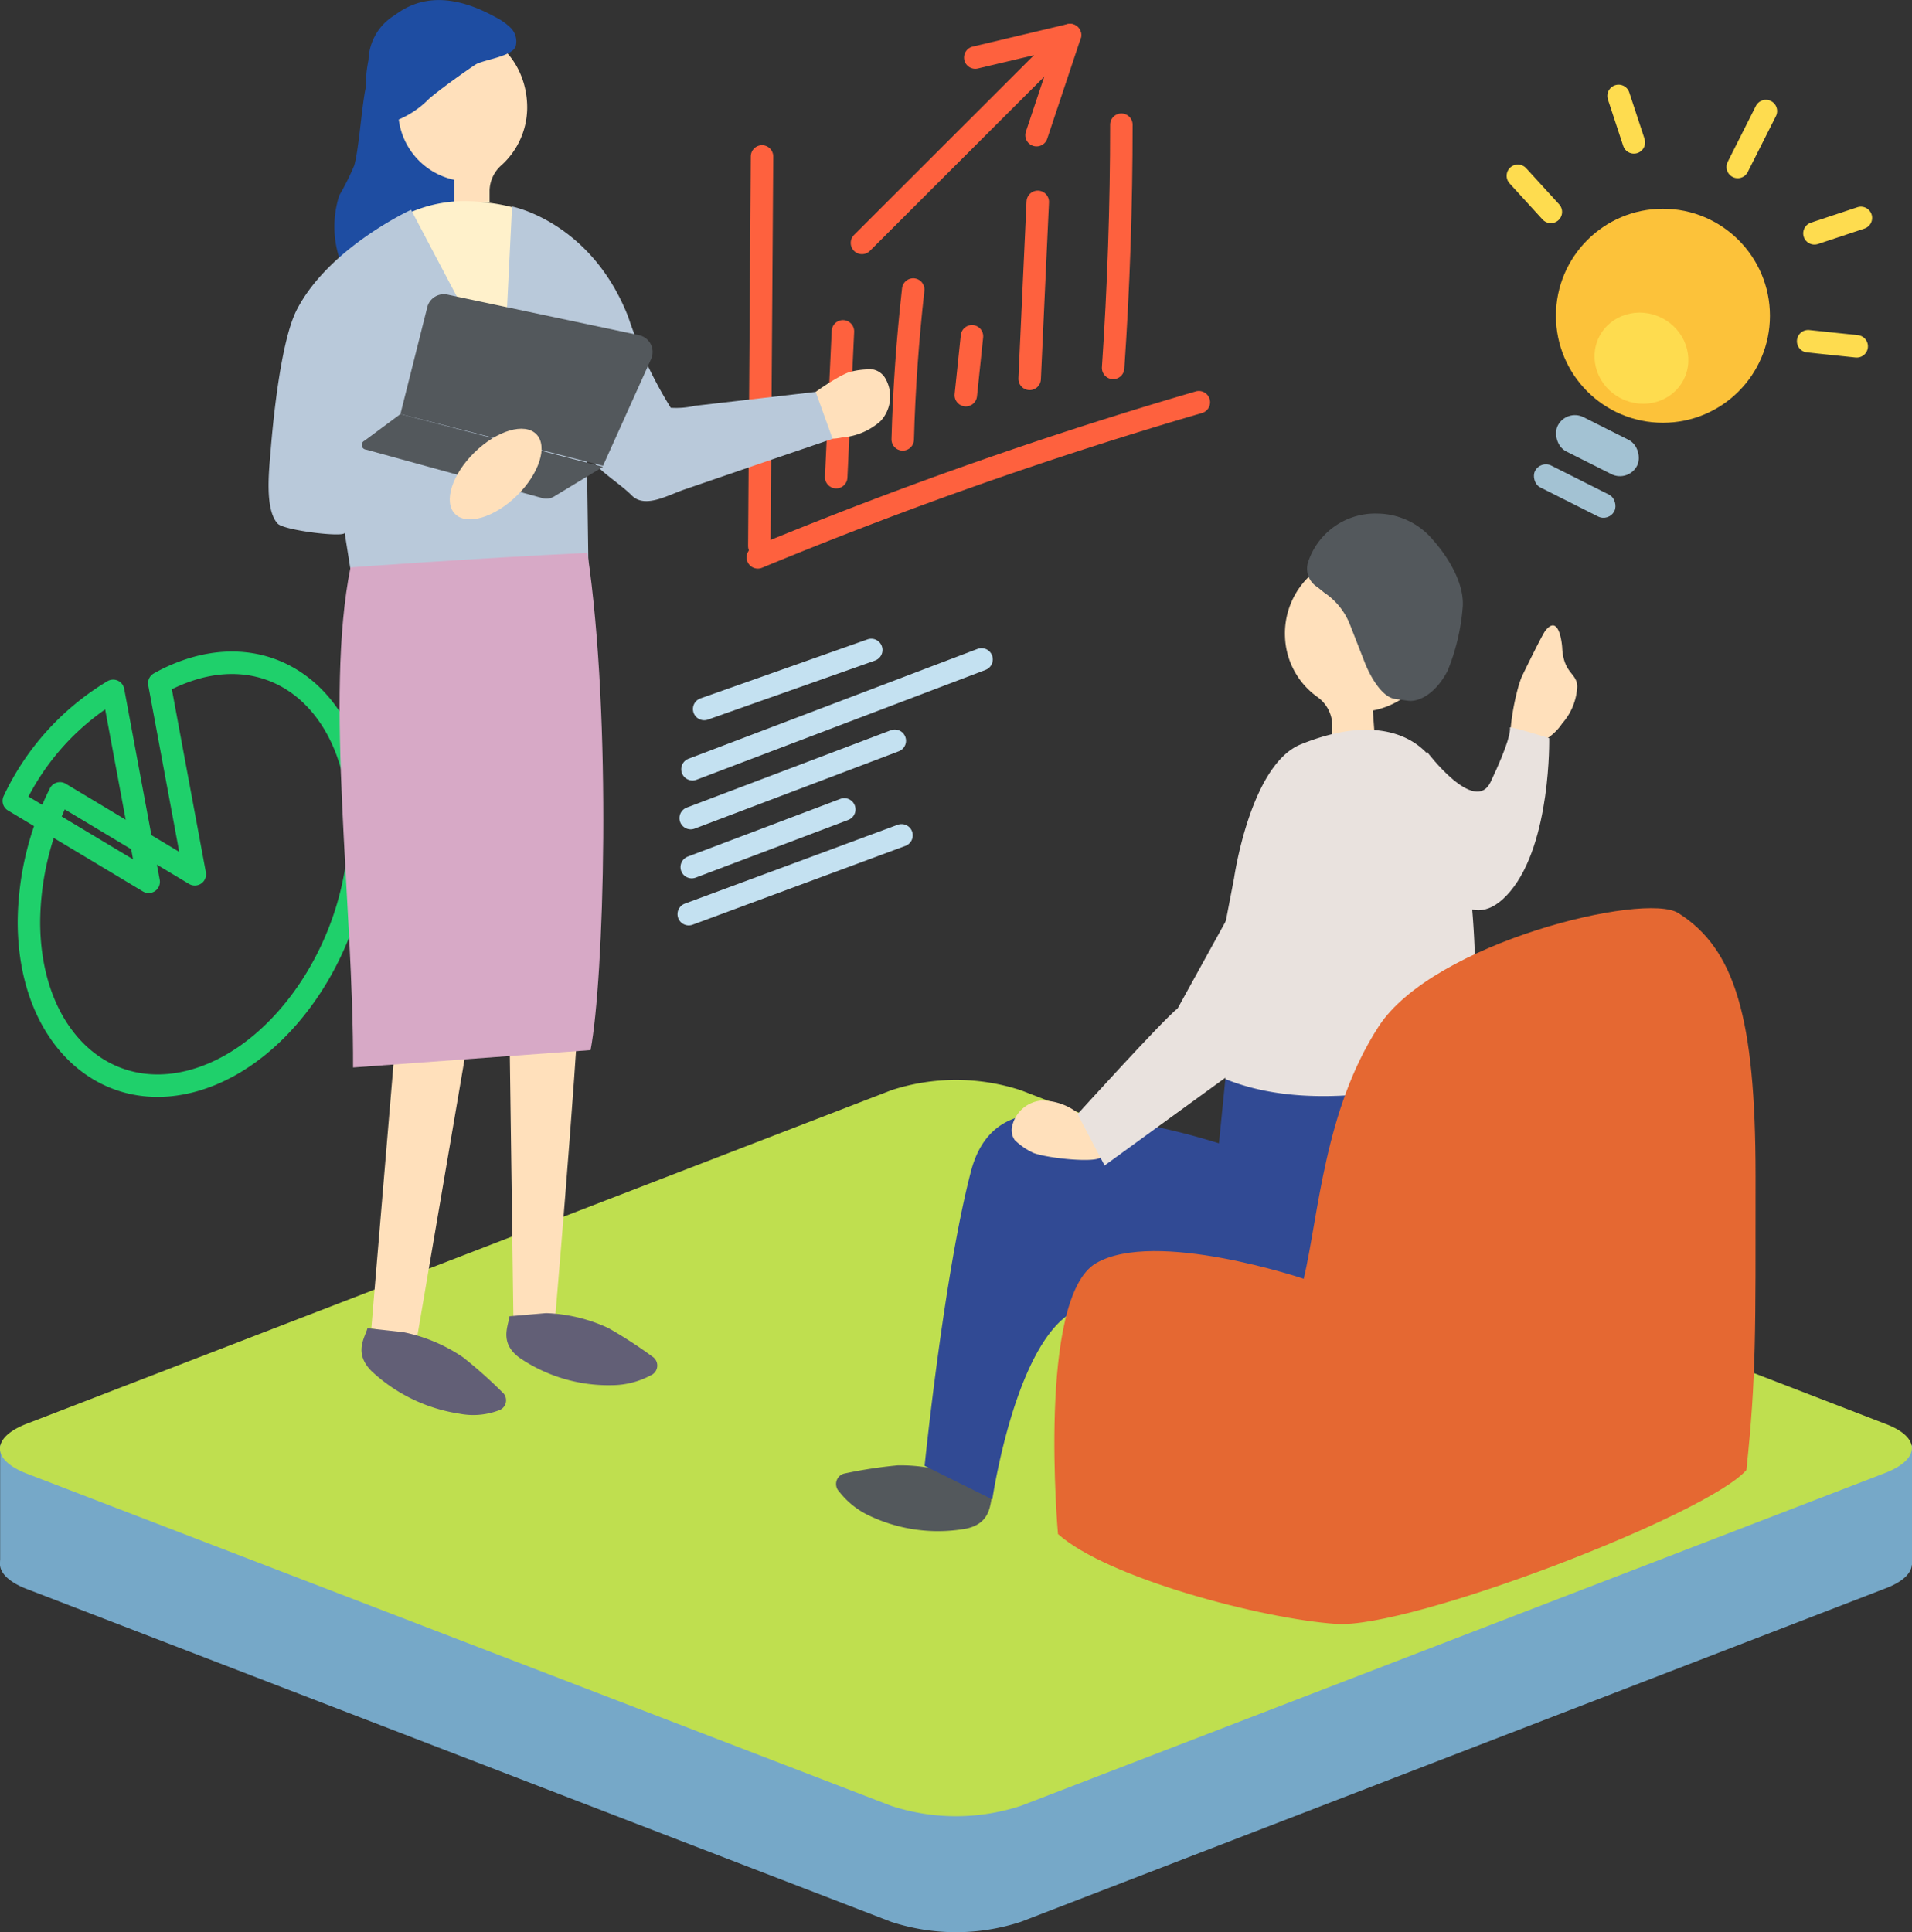 <svg xmlns="http://www.w3.org/2000/svg" viewBox="0 0 127.59 128.93"><rect x="0" y="0" width="127.59" height="128.93" fill="#333333" stroke="none"/><defs><style>.cls-1{fill:#76a8c8;}.cls-2{fill:#bfdf4f;}.cls-3,.cls-4,.cls-5{fill:none;}.cls-3{stroke:#c4e1f1;}.cls-19,.cls-3,.cls-4,.cls-5{stroke-linecap:round;stroke-linejoin:round;stroke-width:1.5px;}.cls-4{stroke:#1fd06b;}.cls-5{stroke:#fe613e;}.cls-6{fill:#1e4da2;}.cls-7{fill:#ffe0bb;}.cls-8{fill:#fff1cb;}.cls-9{fill:#b9c9da;}.cls-10{fill:#53585c;}.cls-11{fill:#d7a9c6;}.cls-12{fill:#625f76;}.cls-13{fill:#e9e2de;}.cls-14{fill:#314a94;}.cls-15{fill:#e56832;}.cls-16{fill:#fcc23a;}.cls-17{fill:#fedc4f;}.cls-18{fill:#a3c2d3;}.cls-19{fill:#fff;stroke:#fedc4f;}</style></defs><g id="レイヤー_2" data-name="レイヤー 2"><g id="OUR_BUSINESS" data-name="OUR BUSINESS"><path class="cls-1" d="M125.79,102.69,68.12,80.48a13.9,13.9,0,0,0-8.65,0L1.79,102.69c-2.39.92-2.39,2.42,0,3.34l57.68,22.21a13.9,13.9,0,0,0,8.65,0L125.79,106C128.18,105.11,128.18,103.61,125.79,102.69Z"/><rect class="cls-1" x="0.01" y="96.44" width="127.58" height="7.98"/><path class="cls-2" d="M125.79,95,68.12,72.75a13.9,13.9,0,0,0-8.65,0L1.79,95c-2.39.92-2.39,2.41,0,3.33L59.47,120.5a13.9,13.9,0,0,0,8.65,0l57.67-22.21C128.18,97.37,128.18,95.88,125.79,95Z"/><line class="cls-3" x1="46.21" y1="51.33" x2="65.5" y2="44"/><line class="cls-3" x1="46.09" y1="54.59" x2="59.71" y2="49.43"/><line class="cls-3" x1="46.16" y1="57.86" x2="56.34" y2="54.01"/><line class="cls-3" x1="46.99" y1="47.31" x2="58.14" y2="43.37"/><line class="cls-3" x1="45.96" y1="61" x2="60.16" y2="55.74"/><path class="cls-4" d="M7.55,46.1A17,17,0,0,0,.92,53.44l9,5.4Z"/><path class="cls-4" d="M13,44.59a11.19,11.19,0,0,0-2.37,1L13,58.34l-9-5.4a19.47,19.47,0,0,0-2.07,8.57c0,7.59,5,12.32,11.07,10.57S24,62.75,24,55.16,19.07,42.84,13,44.59Z"/><path class="cls-5" d="M50.85,10.44l-.18,26"/><path class="cls-5" d="M50.57,37.19A288,288,0,0,1,80,26.84"/><path class="cls-5" d="M56.25,22.11l-.45,9.73"/><path class="cls-5" d="M60.94,19.32c-.37,3.31-.61,6.63-.7,10"/><path class="cls-5" d="M64.86,22.44l-.41,3.93"/><path class="cls-5" d="M69.25,13.47l-.54,11.81"/><path class="cls-5" d="M74.83,8.32q0,8.12-.55,16.23"/><line class="cls-5" x1="57.52" y1="16.21" x2="71.4" y2="2.34"/><polyline class="cls-5" points="65.08 3.84 71.4 2.34 69.17 9.02"/><path class="cls-6" d="M22.68,17.33c.24.59.91,1,1.21,1.43.6.92,1.32-.64,2.33-.19a4.35,4.35,0,0,0,3.43,0,1.78,1.78,0,0,0,.57-.36c.52-.57.25-1.47,0-2.2-.42-1.14.27-1,.68-2.19.21-.57-.45-2.43-.14-2.94a8.27,8.27,0,0,0,.59-7.11c-.86-2.43-3.68-2-5.44-.57a4,4,0,0,0-1,1.18,5.75,5.75,0,0,0-.49,1.41c-.27,1.14-.46,4.13-.78,5.25a17.21,17.21,0,0,1-1,2A6.84,6.84,0,0,0,22.68,17.33Z"/><path class="cls-7" d="M35.18,7.18c0-2.73-1.87-5-4.25-5s-4.32,2.17-4.35,4.9A4.73,4.73,0,0,0,30.32,12l0,1.48,2.35,0v-.78A2.33,2.33,0,0,1,33.49,11,5.21,5.21,0,0,0,35.18,7.18Z"/><path class="cls-6" d="M31.76,4.29c.58-.32,2.4-.52,2.65-1.19a1.28,1.28,0,0,0-.33-1.24,4,4,0,0,0-1-.71C31,0,28.53-.65,26.36,1a3.62,3.62,0,0,0-1.77,3A8.32,8.32,0,0,0,24.42,6a11.79,11.79,0,0,0,.75,2.24s0,.09.07.11a.17.17,0,0,0,.14,0,6.2,6.2,0,0,0,3.25-1.76C29.64,5.73,31.59,4.39,31.76,4.29Z"/><path class="cls-8" d="M36.06,14.62s-1.27-1-4.44-1.18a9.07,9.07,0,0,0-5.13,1.18L32.3,27.7Z"/><path class="cls-7" d="M52.72,27.93a4.85,4.85,0,0,0,1.65,1.2,3.66,3.66,0,0,0,1.83.06,4.36,4.36,0,0,0,2.56-1.09,2.42,2.42,0,0,0,.29-2.9,1.24,1.24,0,0,0-.76-.54,4.76,4.76,0,0,0-1.64.18C55.55,25.23,52.3,27.53,52.72,27.93Z"/><path class="cls-9" d="M34.17,13.78s5.26,1,7.75,7.36a28.6,28.6,0,0,0,2.84,6.07,5.44,5.44,0,0,0,1.6-.13l3.83-.44,4.24-.49,1.13,3.13-5.27,1.8-4.61,1.58c-1.12.38-2.64,1.29-3.52.4s-2.51-1.79-3-2.86l.24,17.14L24.51,45.05S23,35.56,23,35.55c0,.33-4-.15-4.46-.6-.88-.92-.59-3.52-.49-4.74.18-2.3.7-7.44,1.74-9.51C21.93,16.52,27.43,14,27.43,14l5.14,9.74,1.16-1.06Z"/><path class="cls-10" d="M42.62,22.36l-12.76-2.7a1.14,1.14,0,0,0-1.35.85l-1.79,7.12,13.52,3.45L43.43,24A1.15,1.15,0,0,0,42.62,22.36Z"/><path class="cls-10" d="M24.42,30l11.82,3.25a1,1,0,0,0,.7-.1l3.3-2L26.72,27.63l-2.4,1.78A.31.31,0,0,0,24.42,30Z"/><ellipse class="cls-7" cx="33.08" cy="31.63" rx="3.8" ry="2.02" transform="translate(-12.69 32.13) rotate(-44.34)"/><polygon class="cls-7" points="31.83 65.81 27.8 89.44 24.78 88.62 26.79 64.67 31.83 65.81"/><path class="cls-7" d="M38.74,65.21C38.36,72.78,37,88.48,37,88.48l-2.74-.58-.32-23.37Z"/><path class="cls-11" d="M23.39,37.86c-1.75,8.66.21,22.5.17,33.37l15.85-1.16c.88-4.61,1.44-22-.21-33.18C31.37,37.27,23.39,37.86,23.39,37.86Z"/><path class="cls-12" d="M34,87.83c-.08.65-.7,1.78.68,2.78a10.55,10.55,0,0,0,6.18,1.82,5.5,5.5,0,0,0,2.55-.65.71.71,0,0,0,.19-1.21,29.66,29.66,0,0,0-3-1.95,10.76,10.76,0,0,0-4.16-1Z"/><path class="cls-12" d="M24.52,88.63c-.17.63-.94,1.65.28,2.87a11,11,0,0,0,5.85,2.83,4.82,4.82,0,0,0,2.61-.21A.71.71,0,0,0,33.62,93a30.51,30.51,0,0,0-2.72-2.43,10.9,10.9,0,0,0-4-1.68Z"/><path class="cls-10" d="M66.23,99.71c-.18.63-.07,1.93-1.75,2.29a10.68,10.68,0,0,1-6.42-.84A5.53,5.53,0,0,1,56,99.53a.72.72,0,0,1,.32-1.2,30.94,30.94,0,0,1,3.57-.55,10.7,10.7,0,0,1,4.24.78Z"/><path class="cls-7" d="M85.75,42.51A5.28,5.28,0,0,1,90.64,37a5.06,5.06,0,0,1,5.27,5,5.28,5.28,0,0,1-4.3,5.41l.16,2.19L88.9,49.1l0-.82a2.36,2.36,0,0,0-1-1.78A5.16,5.16,0,0,1,85.75,42.51Z"/><path class="cls-10" d="M87.92,39.18a1.44,1.44,0,0,1-.62-1.7,4.71,4.71,0,0,1,4.63-3.21A4.89,4.89,0,0,1,95.6,36c1.13,1.27,2.17,3.06,2,4.61a14.12,14.12,0,0,1-1,4.15c-.77,1.49-1.88,2.09-2.62,2l-.88-.12c-.85-.11-1.61-1.4-2-2.36l-1-2.56a4.56,4.56,0,0,0-1.74-2.18Z"/><path class="cls-7" d="M101,49.73a4.81,4.81,0,0,0,1.95-.28,3.61,3.61,0,0,0,1.3-1.18,4,4,0,0,0,1-2.44c0-.93-.88-.84-1-2.54,0-.21-.19-2.4-1.13-1.2-.21.27-1.36,2.63-1.5,2.92C101.11,46,100.45,49.73,101,49.73Z"/><path class="cls-13" d="M95.22,50.16s3.2,4.26,4.26,2c1.21-2.56,1.32-3.37,1.28-3.62.34,0,2.62.72,2.62.72s.14,6.94-2.59,10.21S96,58.66,96,58.66Z"/><path class="cls-13" d="M82.05,74.88,81.66,78l5.19.08a29.81,29.81,0,0,0,5.66-.45l5.27-.93s2.41-17.71-1.9-25.51c-1-1.89-3.82-3.65-9.08-1.52-3.37,1.37-4.45,8.93-4.45,8.93L81.12,65Z"/><path class="cls-14" d="M81.77,72l-.43,4.29a46.61,46.61,0,0,0-9.43-1.91c-2.15-.14-5.94-.72-7.12,3.79C63,85,61.7,97.81,61.7,97.81l4.52,2.24s2-13.72,7.32-12.88c1.43.23,4.49,3,6.4,4.13,13.64,8.08,19.28-6.4,19-12.63s-2.11-6.82-2.11-6.82S88.25,74.65,81.77,72Z"/><path class="cls-7" d="M73.49,77.13a4.21,4.21,0,0,0-.42-1.79,3.23,3.23,0,0,0-1.22-1.13,3.91,3.91,0,0,0-2.41-.77,2.21,2.21,0,0,0-1.92,1.82,1.14,1.14,0,0,0,.2.82,4.56,4.56,0,0,0,1.24.85C69.94,77.31,73.54,77.66,73.49,77.13Z"/><path class="cls-13" d="M81.85,61.37l-3.26,5.91c-1.06.85-6.68,7.06-6.68,7.06l1.8,3.43,9-6.54Z"/><path class="cls-15" d="M87,85.33c1-4.27,1.37-11.25,5-16.84s17.75-9,20-7.56c3.78,2.39,5.15,7,5.15,17.51s.05,13.41-.61,19.65c-2.63,3-22.43,10.6-27.36,10.27s-15.3-3.06-18.58-6c0,0-1.4-15.77,2.54-18.07S87,85.33,87,85.33Z"/><circle class="cls-16" cx="110.97" cy="21.07" r="7.14"/><ellipse class="cls-17" cx="109.54" cy="23.9" rx="3.01" ry="3.16" transform="translate(38.95 111.01) rotate(-63.29)"/><rect class="cls-18" x="103.63" y="28.47" width="5.93" height="2.56" rx="1.28" transform="translate(24.75 -44.75) rotate(26.71)"/><rect class="cls-18" x="102.11" y="31.96" width="5.93" height="1.63" rx="0.81" transform="translate(25.95 -43.74) rotate(26.71)"/><line class="cls-19" x1="117.84" y1="7.41" x2="115.96" y2="11.14"/><line class="cls-19" x1="108.01" y1="6.4" x2="109.03" y2="9.5"/><line class="cls-19" x1="103.49" y1="14.14" x2="101.29" y2="11.73"/><line class="cls-19" x1="124.18" y1="14.54" x2="121.08" y2="15.57"/><line class="cls-19" x1="120.66" y1="22.77" x2="123.9" y2="23.11"/></g></g></svg>
